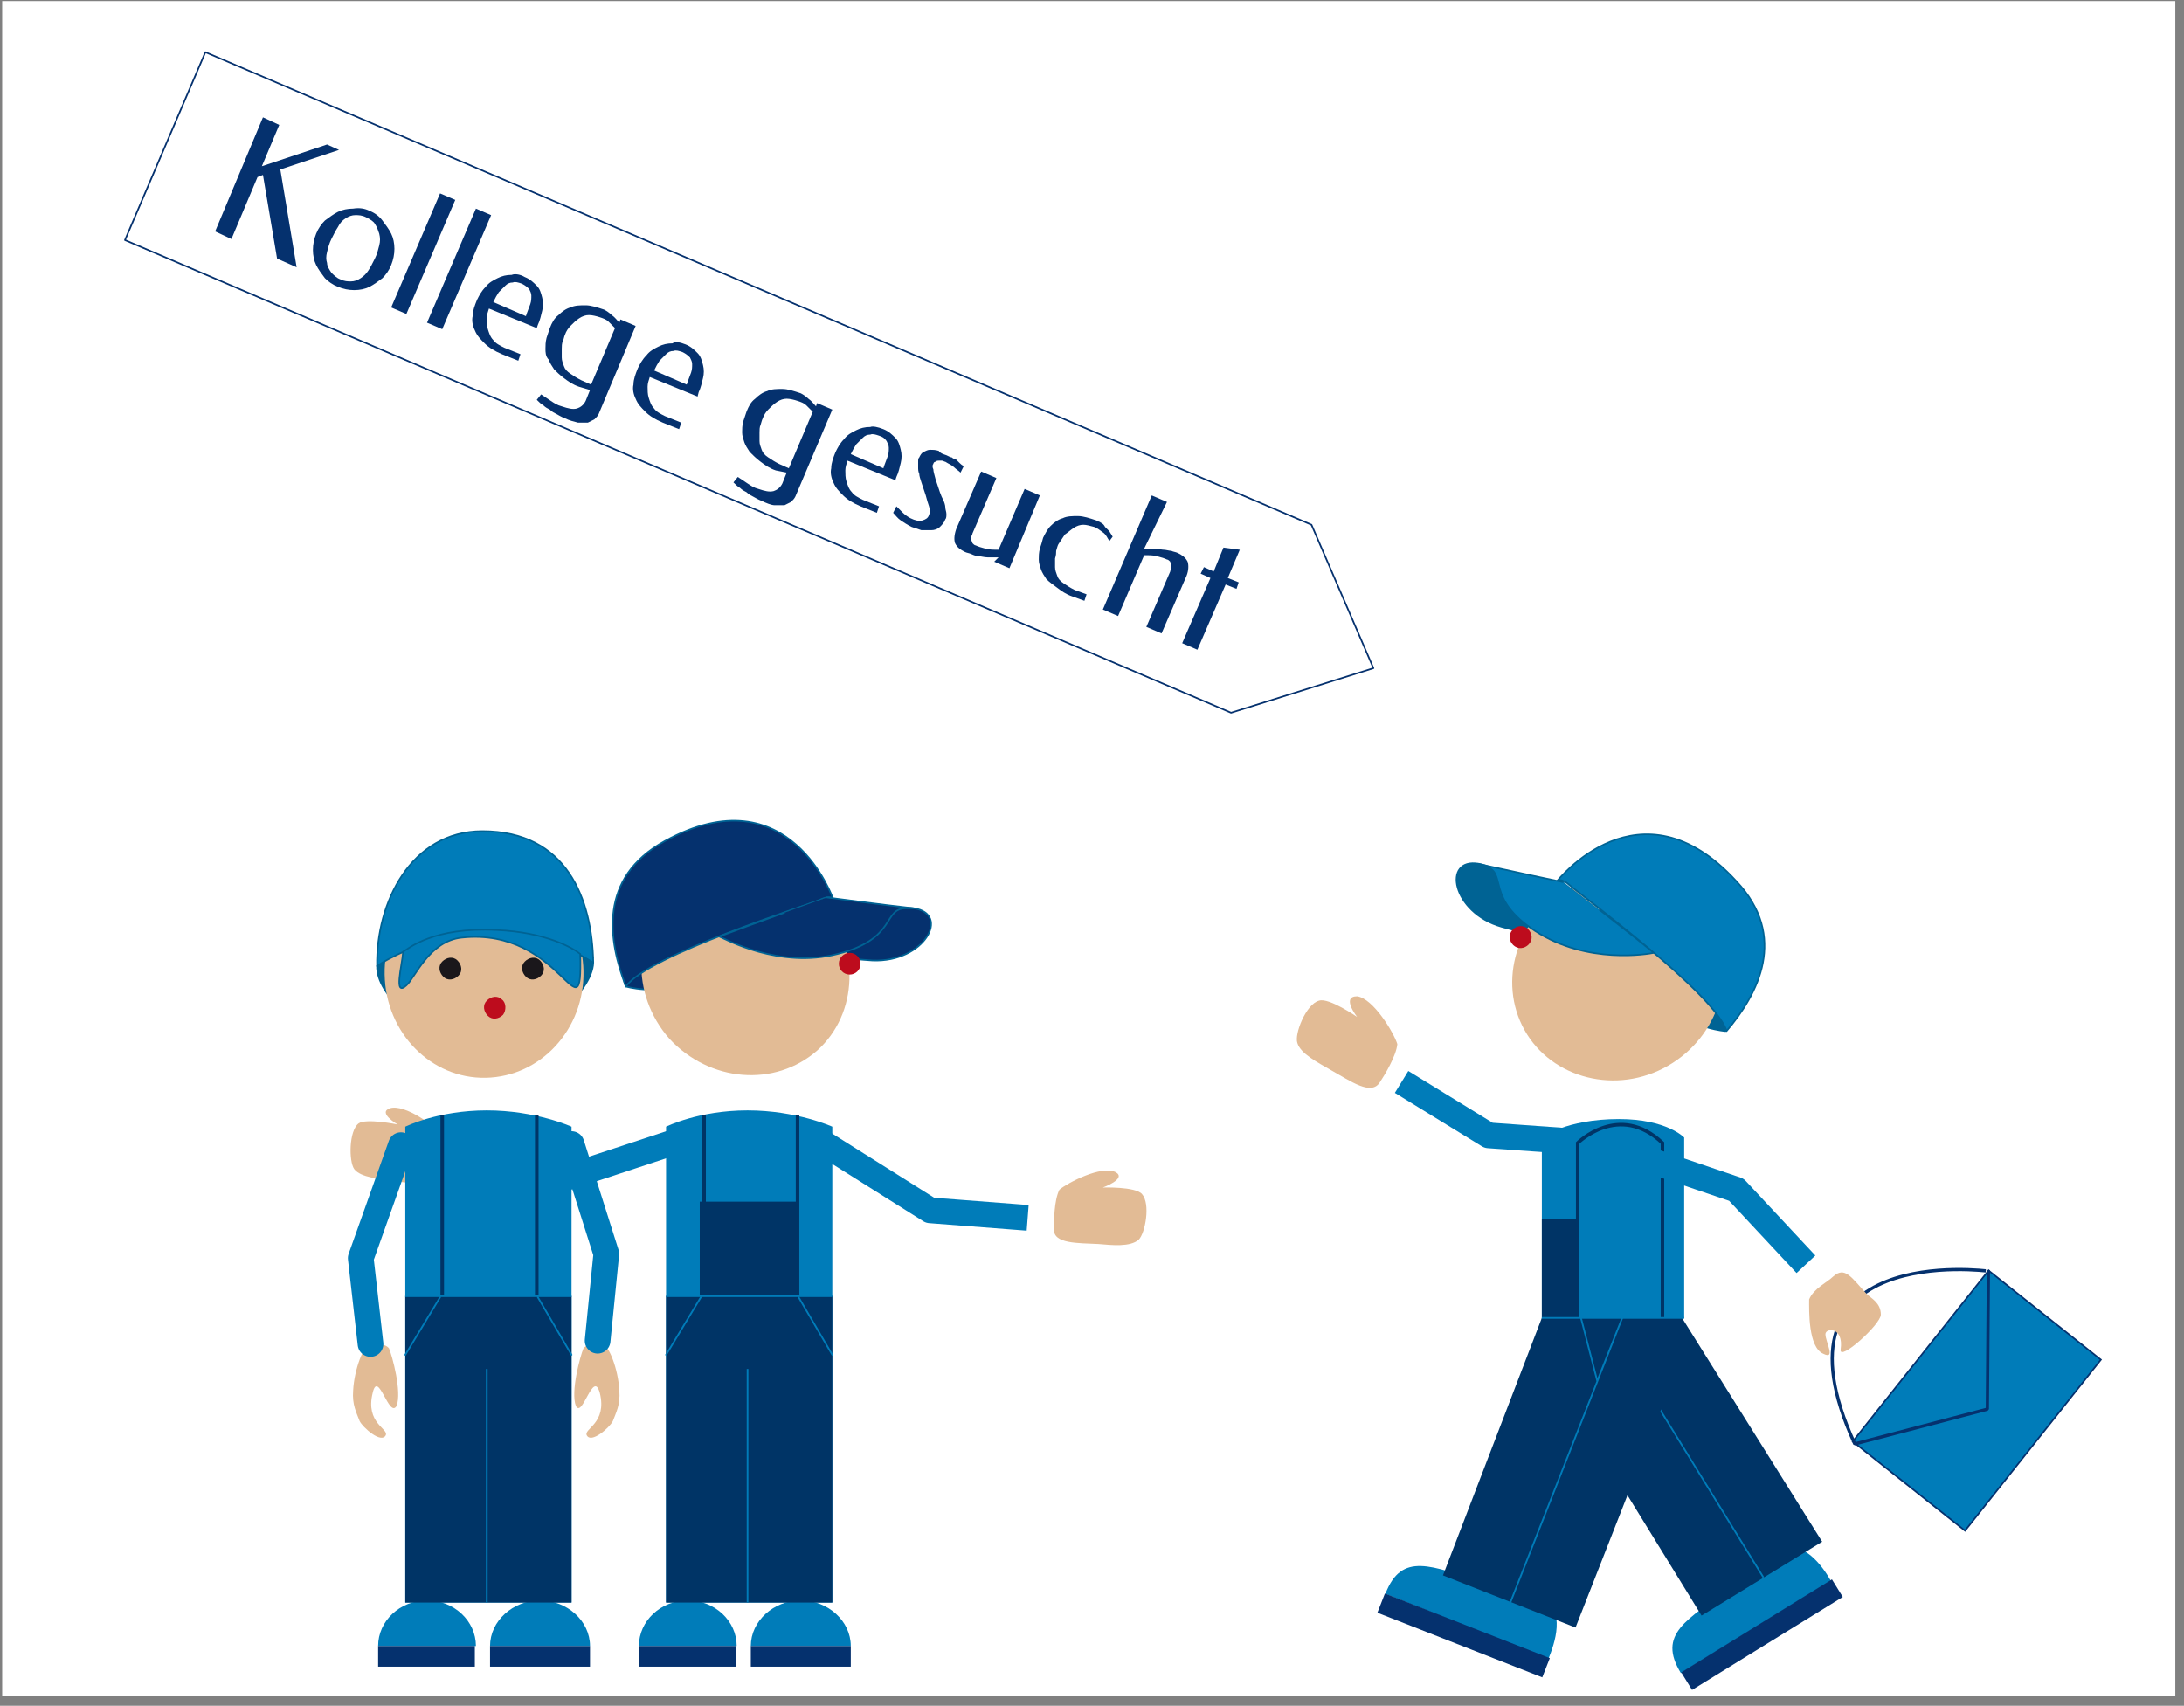 <?xml version="1.0" encoding="utf-8"?>
<!-- Generator: Adobe Illustrator 12.0.0, SVG Export Plug-In  -->
<!DOCTYPE svg PUBLIC "-//W3C//DTD SVG 1.1//EN" "http://www.w3.org/Graphics/SVG/1.1/DTD/svg11.dtd">
<svg  version="1.1" xmlns="http://www.w3.org/2000/svg" xmlns:xlink="http://www.w3.org/1999/xlink" xmlns:a="http://ns.adobe.com/AdobeSVGViewerExtensions/3.0/"
	 width="201" height="157" viewBox="-0.2 -0.1 201 157" enable-background="new -0.2 -0.1 201 157" xml:space="preserve">
<rect x="-0.2" y="-0.1" width="201" height="157" fill="#808080" stroke="none"/>
<defs>
</defs>
<rect fill="#FFFFFF" width="200" height="156"/>
<path fill="#007CB9" d="M34.6,151.4c0-2.3,2-4.2,4.5-4.2c2.5,0,4.5,1.9,4.5,4.2H34.6z"/>
<rect x="34.6" y="151.4" fill="#05316E" width="8.9" height="1.9"/>
<path fill="#007CB9" d="M54.1,151.4c0-2.3-2.1-4.2-4.6-4.2c-2.5,0-4.6,1.9-4.6,4.2H54.1z"/>
<rect x="44.9" y="151.4" fill="#05316E" width="9.2" height="1.9"/>
<path fill="#007CB9" d="M58.6,151.4c0-2.3,2-4.2,4.5-4.2c2.5,0,4.5,1.9,4.5,4.2H58.6z"/>
<rect x="58.6" y="151.4" fill="#05316E" width="8.9" height="1.9"/>
<path fill="#007CB9" d="M78.1,151.4c0-2.3-2.1-4.2-4.6-4.2c-2.5,0-4.6,1.9-4.6,4.2H78.1z"/>
<rect x="68.9" y="151.4" fill="#05316E" width="9.2" height="1.9"/>
<path fill="#05316E" stroke="#006394" stroke-width="0.148" d="M57.4,90.7c0,0,2.7,0.8,5.2-0.3c2.5-1.1,4-4.6,1.8-4.4
	C55.3,86.5,57.4,90.7,57.4,90.7z"/>
<path fill="#05316E" stroke="#006394" stroke-width="0.148" d="M80.1,88.3c4.8,0.2,7.2-4.3,3.8-4.8c-3.4-0.5-9,3.7-9,3.7
	S75.3,88,80.1,88.3z"/>
<path fill="#E2BB95" d="M75.4,83c3.6,4.1,3.4,10.2-0.4,13.6c-3.9,3.4-9.9,2.9-13.6-1.1c-3.6-4.1-3.4-10.2,0.4-13.6
	C65.7,78.4,71.8,78.9,75.4,83z"/>
<path fill="#BD0C1D" d="M79,88.6c0,0.6-0.5,1-1,1c-0.6,0-1-0.5-1-1c0-0.6,0.5-1,1-1C78.6,87.6,79,88.1,79,88.6z"/>
<path fill="#05316E" stroke="#006394" stroke-width="0.148" stroke-linecap="round" stroke-linejoin="round" d="M76.5,82.7
	c0,0-0.1-0.5-1.2,0c-1.1,0.5-15.9,5.1-17.9,8c-1.6-4.2-2.6-10,3.6-13.4C72.5,71,76.5,82.7,76.5,82.7z"/>
<path fill="#05316E" stroke="#006394" stroke-width="0.148" stroke-linecap="round" stroke-linejoin="round" d="M66,86.1
	c0.5,0.2,5.5,3,10.9,1.6c5.5-1.4,4.1-4.2,6.3-4.2c0.4,0,0.7,0,0.7,0c-2.7-0.3-8-1-8-1S68.9,85,66,86.1z"/>
<polyline fill="none" stroke="#007CB9" stroke-width="2.365" stroke-linecap="square" stroke-linejoin="round" points="61,105.3 
	51,108.6 43.3,107.4 "/>
<path fill="#E2BB95" d="M36.4,103.4c0,0-2.9-0.6-3.6-0.1c-0.9,0.7-0.9,3.5-0.4,4.2c0.6,0.8,2.4,0.9,3.6,1.1c1.9,0.2,4.1,0.7,4.3-0.6
	c0.1-0.7,0.5-2.6,0.2-3.6c-0.6-0.8-3.4-2.9-4.8-2.5C34.5,102.3,36.4,103.4,36.4,103.4z"/>
<path fill="#E2BB95" d="M101.3,109.2c0,0,3-0.1,3.6,0.6c0.8,0.9,0.3,3.6-0.3,4.2c-0.8,0.7-2.5,0.5-3.7,0.4c-1.9-0.1-4.2,0-4.1-1.4
	c0-0.7,0-2.6,0.5-3.6c0.7-0.6,3.9-2.3,5.2-1.6C103.5,108.4,101.3,109.2,101.3,109.2z"/>
<polyline fill="none" stroke="#007CB9" stroke-width="2.365" stroke-linecap="square" stroke-linejoin="round" points="76.5,105.7 
	85.4,111.3 93.2,111.9 "/>
<path fill="#006394" stroke="#006394" stroke-width="0.148" d="M54.4,88.5c-0.1,2.7-4.8,7.1-10.3,7.1c-5.5,0-9.7-4.2-9.6-6.8
	c0,0,10.6-7.7,19.9-0.7"/>
<path fill="#E2BB95" d="M53.5,89.3c0.1,5.3-3.9,9.7-9,9.8c-5,0.1-9.2-4.1-9.3-9.5c-0.1-5.3,3.9-9.7,9-9.8
	C49.3,79.8,53.4,84,53.5,89.3z"/>
<path fill="#BD0C1D" d="M46.1,93.3c-0.4,0.4-1,0.5-1.4,0.1c-0.4-0.4-0.5-1-0.1-1.4c0.4-0.4,1-0.5,1.4-0.1
	C46.4,92.2,46.4,92.9,46.1,93.3z"/>
<path fill="#1A171B" d="M42,89.7c-0.4,0.4-1,0.5-1.4,0.1c-0.4-0.4-0.5-1-0.1-1.4c0.4-0.4,1-0.5,1.4-0.1C42.3,88.7,42.4,89.3,42,89.7
	z"/>
<path fill="#1A171B" d="M49.6,89.7c-0.4,0.4-1,0.5-1.4,0.1c-0.4-0.4-0.5-1-0.1-1.4c0.4-0.4,1-0.5,1.4-0.1
	C49.9,88.7,50,89.3,49.6,89.7z"/>
<path fill="#E2BB95" d="M55,128.1c0.7,2.8-1.5,3.3-1.2,3.9c0.4,0.8,2.1-0.7,2.4-1.3c0.3-0.8,0.7-1.5,0.6-2.8c-0.1-2-1-4.3-1.6-4.3
	c-0.3,0-1.3-0.1-1.7,0.4c-0.3,0.7-1.2,4-0.7,5.3C53.4,130.5,54.4,125.9,55,128.1z"/>
<path fill="#E2BB95" d="M34.1,128.1c-0.7,2.8,1.5,3.3,1.2,3.9c-0.4,0.8-2.1-0.7-2.4-1.3c-0.3-0.8-0.7-1.5-0.6-2.8
	c0.1-2,1-4.3,1.6-4.3c0.3,0,1.3-0.1,1.7,0.4c0.3,0.7,1.2,4,0.7,5.3C35.6,130.5,34.6,125.9,34.1,128.1z"/>
<path fill="#007CB9" d="M52.4,147.4H37.1v-43.8c0,0,3-1.5,7.5-1.5c4.5,0,7.8,1.5,7.8,1.5V147.4z"/>
<rect x="37.1" y="119.2" fill="#003466" width="15.3" height="28.2"/>
<line fill="none" stroke="#007CB9" stroke-width="0.156" x1="44.6" y1="147.4" x2="44.6" y2="125.9"/>
<line fill="none" stroke="#003466" stroke-width="0.328" x1="40.5" y1="102.5" x2="40.5" y2="119.2"/>
<line fill="none" stroke="#003466" stroke-width="0.328" x1="49.2" y1="102.5" x2="49.2" y2="119.2"/>
<line fill="none" stroke="#007CB9" stroke-width="0.156" stroke-linecap="round" x1="49.3" y1="119.3" x2="52.4" y2="124.6"/>
<line fill="none" stroke="#007CB9" stroke-width="0.156" stroke-linecap="round" x1="37.1" y1="124.6" x2="40.3" y2="119.3"/>
<path fill="#007CB9" stroke="#006394" stroke-width="0.148" d="M54.4,88.5c-0.1-5.8-2.4-12.1-10.2-12.1c-6.6,0-9.8,6.6-9.7,12.4
	C34.5,88.8,44.3,82.1,54.4,88.5"/>
<path fill="#007CB9" stroke="#006394" stroke-width="0.148" d="M36.9,87.5c0.5-0.3,2.8-2.3,8.6-2c4.6,0.2,7.1,1.7,7.7,2.2
	c0.2,8.1-1.6-2.5-10.9-1.5c-3,0.3-4.3,3.7-5.1,4.4C36,91.7,36.8,88.8,36.9,87.5z"/>
<polyline fill="none" stroke="#007CB9" stroke-width="2.365" stroke-linecap="round" stroke-linejoin="round" points="36.7,105.3 
	33,115.7 33.9,123.6 "/>
<polyline fill="none" stroke="#007CB9" stroke-width="2.365" stroke-linecap="round" stroke-linejoin="round" points="52.4,105.2 
	55.6,115.3 54.8,123.3 "/>
<line fill="none" stroke="#007CB9" stroke-width="0.156" x1="37.1" y1="119.2" x2="52.4" y2="119.2"/>
<path fill="#007CB9" d="M76.4,147.4H61.1v-43.8c0,0,3-1.5,7.5-1.5c4.5,0,7.8,1.5,7.8,1.5V147.4z"/>
<rect x="61.1" y="119.2" fill="#003466" width="15.3" height="28.2"/>
<rect x="64.2" y="110.5" fill="#003466" width="9.1" height="9.2"/>
<line fill="none" stroke="#007CB9" stroke-width="0.156" x1="68.6" y1="147.4" x2="68.6" y2="125.9"/>
<line fill="none" stroke="#003466" stroke-width="0.328" x1="64.6" y1="102.5" x2="64.6" y2="119.2"/>
<line fill="none" stroke="#003466" stroke-width="0.328" x1="73.2" y1="102.5" x2="73.2" y2="119.2"/>
<line fill="none" stroke="#007CB9" stroke-width="0.156" stroke-linecap="round" x1="73.3" y1="119.3" x2="76.4" y2="124.6"/>
<line fill="none" stroke="#007CB9" stroke-width="0.156" stroke-linecap="round" x1="61.1" y1="124.6" x2="64.3" y2="119.3"/>
<line fill="none" stroke="#007CB9" stroke-width="0.156" x1="61.1" y1="119.2" x2="76.4" y2="119.2"/>
<path fill="#006394" stroke="#006394" stroke-width="0.148" d="M158.6,94.8c0,0-2.8-0.2-4.8-2s-2.3-5.6-0.3-4.8
	C162,91.5,158.6,94.8,158.6,94.8z"/>
<path fill="#006394" stroke="#006394" stroke-width="0.148" d="M138,85.2c-4.6-1.3-5.5-6.4-2.1-5.8c3.4,0.6,7.3,6.4,7.3,6.4
	S142.6,86.5,138,85.2z"/>
<path fill="#E2BB95" d="M144.1,81.7c-4.7,2.7-6.5,8.5-4,13c2.5,4.5,8.5,6,13.2,3.3c4.7-2.7,6.5-8.5,4-13
	C154.7,80.5,148.8,79,144.1,81.7z"/>
<path fill="#BD0C1D" d="M138.8,85.8c-0.2,0.5,0.1,1.1,0.6,1.3c0.5,0.2,1.1-0.1,1.3-0.6c0.2-0.5-0.1-1.1-0.6-1.3
	C139.6,85,139,85.3,138.8,85.8z"/>
<path fill="#007CB9" stroke="#006394" stroke-width="0.148" stroke-linecap="round" stroke-linejoin="round" d="M143.1,81
	c0,0,0.3-0.4,1.2,0.4c0.9,0.8,13.4,10,14.4,13.4c2.9-3.4,5.7-8.7,0.9-13.8C150.7,71.3,143.1,81,143.1,81z"/>
<path fill="#007CB9" stroke="#006394" stroke-width="0.148" stroke-linecap="round" stroke-linejoin="round" d="M152,87.6
	c-0.5,0.1-6.1,1.1-10.9-2c-4.7-3.1-2.5-5.3-4.6-6c-0.4-0.1-0.7-0.2-0.7-0.2c2.7,0.6,7.9,1.7,7.9,1.7S149.6,85.6,152,87.6z"/>
<polyline fill="none" stroke="#007CB9" stroke-width="2.365" stroke-linecap="square" stroke-linejoin="round" points="148,105.2 
	136.8,104.4 129.8,100.1 "/>
<path fill="#E2BB95" d="M124.7,93.5c0,0-2.6-1.8-3.5-1.5c-1.2,0.3-2.3,3.1-2,3.9c0.3,1,1.9,1.8,3.1,2.5c1.8,1,3.7,2.4,4.5,1.1
	c0.4-0.6,1.5-2.4,1.6-3.5c-0.3-1-2.2-4.2-3.7-4.4C123.2,91.6,124.7,93.5,124.7,93.5z"/>
<path fill="#007CB9" d="M141.7,121.2h13.1v-16.6c0,0-1.6-1.7-6-1.7c-4.9,0-7.1,1.7-7.1,1.7V121.2z"/>
<path fill="none" stroke="#003466" stroke-width="0.325" d="M145,122.4h7.8c0,0,0-15.6,0-17.3c-4-3.8-7.8,0-7.8,0V122.4z"/>
<rect x="141.7" y="112.1" fill="#003466" width="3.3" height="9.4"/>
<path fill="#007CB9" d="M154.5,153.9c-2.2-3.6,0.5-4.9,4.7-7.9c1.2-0.8,2.9-3.4,4.1-3.7c2.5-0.7,4.2,1.7,5,3.1L154.5,153.9z"/>
<rect x="153.8" y="149.5" transform="matrix(0.851 -0.525 0.525 0.851 -54.844 107.346)" fill="#05316E" width="16.3" height="1.9"/>
<polygon fill="#003466" points="156.4,148.6 167.5,141.8 154.6,121.2 147.9,121.2 141.5,124.4 "/>
<polyline fill="none" stroke="#007CB9" stroke-width="0.156" points="162.1,145.1 147.5,121.4 150.6,126.5 143.7,123.1 "/>
<path fill="#007CB9" d="M127.3,146.6c1.5-3.9,4.2-2.6,9.1-1c1.4,0.4,4.5,0.3,5.4,1.1c2.1,1.6,1.1,4.4,0.5,5.9L127.3,146.6z"/>
<rect x="126.3" y="149.5" transform="matrix(0.931 0.365 -0.365 0.931 64.24 -38.718)" fill="#05316E" width="16.3" height="1.9"/>
<polygon fill="#003466" points="141.7,121.2 132.6,144.9 144.8,149.7 155.2,123.2 150,121.2 "/>
<polyline fill="none" stroke="#007CB9" stroke-width="0.156" points="138.8,147.4 149.1,121.2 146.8,127 145.3,121.2 "/>
<line fill="none" stroke="#007CB9" stroke-width="0.156" x1="154.8" y1="121.2" x2="141.7" y2="121.2"/>
<rect x="171.7" y="122.3" transform="matrix(0.622 -0.783 0.783 0.622 -32.247 190.947)" fill="#007CB9" stroke="#05316E" stroke-width="0.148" width="20.1" height="13.2"/>
<path fill="none" stroke="#05316E" stroke-width="0.296" stroke-linejoin="bevel" d="M170.5,132.8l12.2-3.2l0.1-12.7
	C182.8,116.9,161.9,114.1,170.5,132.8z"/>
<path fill="#E2BB95" d="M167.8,122.7c0-0.6,1.7-0.7,1.4,1.4c-0.2,1.2,3.7-2.3,3.7-3.2c0-1.1-0.9-1.5-1.3-1.9c-1.4-1.5-2-2.6-3.1-1.6
	c-0.5,0.5-1.8,1.1-2.2,2.1c0,1-0.1,4.4,1.3,5C168.8,125.1,167.8,123.4,167.8,122.7z"/>
<polyline fill="none" stroke="#007CB9" stroke-width="2.365" stroke-linecap="square" stroke-linejoin="round" points="149,105.8 
	159.6,109.4 165.2,115.4 "/>
<polygon fill="#FFFFFF" stroke="#05316E" stroke-width="0.148" stroke-linecap="square" stroke-linejoin="round" points="11.3,22 
	113.1,65.5 126.2,61.4 120.5,48.2 18.7,4.7 "/>
<path fill="#05316E" d="M23.9,15.2l6-2l1.1,0.5l-5.4,1.8l1.5,9l-1.8-0.8L24,16l-0.5,0.2l-2.4,5.7l-1.5-0.7L24,10.7l1.5,0.7
	L23.9,15.2z"/>
<path fill="#05316E" d="M33.8,19.3c0.5,0.2,0.9,0.5,1.2,0.9c0.3,0.4,0.6,0.8,0.8,1.2c0.2,0.4,0.3,0.9,0.3,1.4c0,0.5-0.1,1-0.3,1.5
	c-0.2,0.5-0.5,0.9-0.8,1.2c-0.4,0.3-0.8,0.6-1.2,0.8s-0.9,0.3-1.4,0.3c-0.5,0-1-0.1-1.5-0.3c-0.5-0.2-0.9-0.5-1.2-0.8
	c-0.3-0.4-0.6-0.8-0.8-1.2c-0.2-0.4-0.3-0.9-0.3-1.4c0-0.5,0.1-1,0.3-1.5c0.2-0.5,0.5-0.9,0.8-1.2c0.4-0.3,0.8-0.6,1.2-0.8
	c0.4-0.2,0.9-0.3,1.4-0.3C32.9,19,33.4,19.1,33.8,19.3z M33.5,19.9c-0.4-0.2-0.7-0.2-1-0.2c-0.3,0-0.6,0.1-0.9,0.3
	c-0.3,0.2-0.5,0.4-0.7,0.8c-0.2,0.3-0.4,0.7-0.6,1.1c-0.2,0.4-0.3,0.8-0.4,1.2c-0.1,0.4-0.1,0.7,0,1c0,0.3,0.2,0.6,0.4,0.9
	c0.2,0.2,0.5,0.5,0.8,0.6c0.4,0.2,0.7,0.2,1,0.2c0.3,0,0.6-0.1,0.9-0.3c0.3-0.2,0.5-0.4,0.7-0.7c0.2-0.3,0.4-0.7,0.6-1.1
	c0.2-0.4,0.3-0.8,0.4-1.2c0.1-0.4,0.1-0.7,0-1.1c-0.1-0.3-0.2-0.6-0.4-0.9C34.2,20.3,33.9,20.1,33.5,19.9z"/>
<path fill="#05316E" d="M40.3,17.7l1.4,0.6l-4.5,10.5l-1.4-0.6L40.3,17.7z"/>
<path fill="#05316E" d="M43.6,19.1l1.4,0.6l-4.5,10.5l-1.4-0.6L43.6,19.1z"/>
<path fill="#05316E" d="M48.1,25.4c0.5,0.2,0.8,0.5,1.1,0.8c0.3,0.3,0.4,0.7,0.5,1.1c0.1,0.4,0.1,0.8,0,1.2
	c-0.1,0.4-0.2,0.9-0.4,1.3l-0.1,0.3l-4.4-1.8c-0.1,0.3-0.2,0.6-0.2,0.9c0,0.3,0,0.7,0.1,1c0.1,0.3,0.2,0.7,0.5,1
	c0.2,0.3,0.6,0.5,1,0.7l1.5,0.6l-0.2,0.6l-1.5-0.6c-0.7-0.3-1.2-0.6-1.6-1c-0.4-0.4-0.7-0.7-0.9-1.2c-0.2-0.4-0.3-0.9-0.2-1.3
	c0-0.5,0.2-1,0.4-1.5c0.2-0.4,0.4-0.8,0.8-1.2c0.3-0.4,0.7-0.6,1.1-0.8c0.4-0.2,0.8-0.3,1.3-0.3C47.1,25.1,47.6,25.1,48.1,25.4z
	 M47.8,26c-0.3-0.1-0.6-0.2-0.8-0.1c-0.3,0-0.5,0.1-0.7,0.3c-0.2,0.2-0.4,0.4-0.6,0.6c-0.2,0.3-0.3,0.5-0.5,0.9l3,1.3l0.1-0.3
	c0.1-0.3,0.2-0.5,0.3-0.8c0.1-0.3,0.1-0.5,0.1-0.8c0-0.2-0.1-0.4-0.2-0.6C48.2,26.2,48,26.1,47.8,26z"/>
<path fill="#05316E" d="M53.1,35.5c-0.6-0.2-1-0.5-1.4-0.8c-0.4-0.3-0.7-0.6-0.9-0.8c-0.2-0.3-0.4-0.6-0.5-0.9
	C50,32.7,50,32.3,50,32c0-0.3,0-0.6,0.1-1c0.1-0.3,0.2-0.6,0.3-0.9c0.2-0.5,0.4-0.9,0.8-1.2c0.3-0.3,0.7-0.6,1.1-0.7
	c0.4-0.2,0.9-0.2,1.4-0.2c0.5,0,1.1,0.2,1.7,0.4c0.2,0.1,0.5,0.3,0.7,0.5c0.3,0.2,0.5,0.5,0.7,0.7l0.1-0.3l1.4,0.6l-3.4,8.1
	c-0.1,0.2-0.2,0.3-0.4,0.5c-0.2,0.1-0.4,0.2-0.6,0.3c-0.3,0-0.6,0-0.9,0c-0.4-0.1-0.8-0.2-1.2-0.4c-0.3-0.1-0.6-0.3-0.8-0.4
	c-0.2-0.1-0.4-0.2-0.6-0.4c-0.2-0.1-0.4-0.2-0.6-0.4c-0.2-0.1-0.4-0.3-0.6-0.5l0.4-0.5c0.3,0.2,0.6,0.4,0.9,0.6
	c0.3,0.2,0.6,0.4,1,0.5c0.6,0.2,1,0.3,1.4,0.2c0.3-0.1,0.6-0.3,0.8-0.7l0.4-1L53.1,35.5z M51.8,30.7c-0.1,0.2-0.1,0.4-0.2,0.6
	c-0.1,0.2-0.1,0.5-0.1,0.7c0,0.3,0,0.5,0,0.8c0,0.3,0.1,0.5,0.2,0.8c0.1,0.3,0.3,0.5,0.6,0.7c0.3,0.2,0.6,0.4,1,0.6l0.9,0.4l2.2-5.2
	c-0.2-0.2-0.4-0.4-0.6-0.6c-0.2-0.2-0.5-0.3-0.8-0.4c-0.3-0.1-0.7-0.2-1-0.2c-0.3,0-0.6,0.1-0.9,0.3c-0.3,0.2-0.5,0.4-0.8,0.7
	C52.1,30.1,51.9,30.4,51.8,30.7z"/>
<path fill="#05316E" d="M62.9,31.6c0.5,0.2,0.8,0.5,1.1,0.8c0.3,0.3,0.4,0.7,0.5,1.1c0.1,0.4,0.1,0.8,0,1.2
	c-0.1,0.4-0.2,0.9-0.4,1.3L64,36.4l-4.4-1.8c-0.1,0.3-0.2,0.6-0.2,0.9c0,0.3,0,0.7,0.1,1c0.1,0.3,0.2,0.7,0.5,1
	c0.2,0.3,0.6,0.5,1,0.7l1.5,0.6l-0.2,0.6l-1.5-0.6c-0.7-0.3-1.2-0.6-1.6-1c-0.4-0.4-0.7-0.7-0.9-1.2c-0.2-0.4-0.3-0.9-0.2-1.3
	c0-0.5,0.2-1,0.4-1.5c0.2-0.4,0.4-0.8,0.8-1.2c0.3-0.4,0.7-0.6,1.1-0.8c0.4-0.2,0.8-0.3,1.3-0.3C61.9,31.3,62.4,31.4,62.9,31.6z
	 M62.6,32.3c-0.3-0.1-0.6-0.2-0.8-0.1c-0.3,0-0.5,0.1-0.7,0.3c-0.2,0.2-0.4,0.4-0.6,0.6c-0.2,0.3-0.3,0.5-0.5,0.9l3,1.3l0.1-0.3
	c0.1-0.3,0.2-0.5,0.3-0.8c0.1-0.3,0.1-0.5,0.1-0.8c0-0.2-0.1-0.4-0.2-0.6C63,32.5,62.8,32.4,62.6,32.3z"/>
<path fill="#05316E" d="M71.2,43.2c-0.6-0.2-1-0.5-1.4-0.8c-0.4-0.3-0.7-0.6-1-0.9c-0.2-0.3-0.4-0.6-0.5-0.9
	c-0.1-0.3-0.2-0.6-0.2-0.9c0-0.3,0-0.6,0.1-1c0.1-0.3,0.2-0.6,0.3-0.9c0.2-0.5,0.4-0.9,0.8-1.2c0.3-0.3,0.7-0.6,1.1-0.7
	c0.4-0.2,0.9-0.2,1.4-0.2c0.5,0,1.1,0.2,1.7,0.4c0.2,0.1,0.5,0.3,0.7,0.5c0.3,0.2,0.5,0.5,0.7,0.7l0.1-0.3l1.4,0.6L73,45.6
	c-0.1,0.2-0.2,0.3-0.4,0.5c-0.2,0.1-0.4,0.2-0.6,0.3c-0.3,0-0.6,0-0.9,0s-0.8-0.2-1.2-0.4c-0.3-0.1-0.6-0.3-0.8-0.4
	c-0.2-0.1-0.4-0.2-0.6-0.4c-0.2-0.1-0.4-0.2-0.6-0.4c-0.2-0.1-0.4-0.3-0.6-0.5l0.4-0.5c0.3,0.2,0.6,0.4,0.9,0.6
	c0.3,0.2,0.6,0.4,1,0.5c0.6,0.2,1,0.3,1.4,0.2c0.3-0.1,0.6-0.3,0.8-0.7l0.4-1L71.2,43.2z M70,38.4c-0.1,0.2-0.1,0.3-0.2,0.6
	c-0.1,0.2-0.1,0.5-0.1,0.7c0,0.3,0,0.5,0,0.8c0,0.3,0.1,0.5,0.2,0.8c0.1,0.3,0.3,0.5,0.6,0.7c0.3,0.2,0.6,0.4,1,0.6l0.9,0.4l2.2-5.2
	c-0.2-0.2-0.4-0.4-0.6-0.6c-0.2-0.2-0.5-0.3-0.8-0.4c-0.3-0.1-0.7-0.2-1-0.2c-0.3,0-0.6,0.1-0.9,0.3c-0.3,0.2-0.5,0.4-0.8,0.7
	C70.3,37.8,70.1,38.1,70,38.4z"/>
<path fill="#05316E" d="M81.1,39.4c0.5,0.2,0.8,0.5,1.1,0.8c0.3,0.3,0.4,0.7,0.5,1.1c0.1,0.4,0.1,0.8,0,1.2
	c-0.1,0.4-0.2,0.9-0.4,1.3l-0.1,0.3l-4.4-1.8c-0.1,0.3-0.2,0.6-0.2,0.9c0,0.3,0,0.7,0.1,1c0.1,0.3,0.2,0.7,0.5,1
	c0.2,0.3,0.6,0.5,1,0.7l1.5,0.6l-0.2,0.6l-1.5-0.6c-0.7-0.3-1.2-0.6-1.6-1c-0.4-0.4-0.7-0.7-0.9-1.2c-0.2-0.4-0.3-0.9-0.2-1.3
	c0-0.5,0.2-1,0.4-1.5c0.2-0.4,0.4-0.8,0.8-1.2c0.3-0.4,0.7-0.6,1.1-0.8c0.4-0.2,0.8-0.3,1.3-0.3C80.1,39.1,80.6,39.2,81.1,39.4z
	 M80.7,40c-0.3-0.1-0.6-0.2-0.8-0.1c-0.3,0-0.5,0.1-0.7,0.3c-0.2,0.2-0.4,0.4-0.6,0.6c-0.2,0.3-0.3,0.5-0.5,0.9l3,1.3l0.1-0.3
	c0.1-0.3,0.2-0.5,0.3-0.8c0.1-0.3,0.1-0.5,0.1-0.8c0-0.2-0.1-0.4-0.2-0.6C81.2,40.2,81,40.1,80.7,40z"/>
<path fill="#05316E" d="M86.9,41.8c0.2,0.1,0.4,0.2,0.5,0.2c0.1,0.1,0.3,0.2,0.4,0.2c0.1,0.1,0.2,0.2,0.3,0.3
	c0.1,0.1,0.2,0.2,0.4,0.3l-0.3,0.6c-0.2-0.2-0.4-0.3-0.6-0.5c-0.2-0.2-0.5-0.3-0.8-0.5c-0.1,0-0.2-0.1-0.3-0.1c-0.1,0-0.2,0-0.3,0
	c-0.1,0-0.2,0-0.3,0.1c-0.1,0-0.2,0.1-0.2,0.2c-0.1,0.1-0.1,0.3,0,0.5c0,0.2,0.1,0.5,0.2,0.9l0.4,1.2c0.1,0.3,0.2,0.5,0.3,0.7
	c0.1,0.2,0.2,0.5,0.2,0.7s0.1,0.4,0.1,0.6c0,0.2,0,0.4-0.1,0.5c-0.1,0.3-0.3,0.5-0.5,0.7c-0.2,0.2-0.5,0.3-0.8,0.3
	c-0.3,0-0.6,0-0.9,0c-0.3-0.1-0.6-0.2-0.9-0.3c-0.4-0.2-0.7-0.4-1-0.6c-0.3-0.2-0.5-0.5-0.7-0.7l0.3-0.6c0.2,0.2,0.4,0.4,0.6,0.6
	c0.2,0.2,0.5,0.4,0.7,0.5c0.4,0.2,0.8,0.3,1.1,0.2c0.3-0.1,0.5-0.2,0.6-0.5c0.1-0.2,0.1-0.5,0-0.8c-0.1-0.3-0.2-0.6-0.3-1l-0.4-1.2
	c-0.1-0.3-0.2-0.6-0.2-0.8c-0.1-0.2-0.1-0.4-0.1-0.6c0-0.2,0-0.3,0-0.5s0-0.3,0.1-0.4c0.1-0.2,0.2-0.4,0.4-0.5
	c0.2-0.1,0.4-0.2,0.6-0.2c0.2,0,0.5,0,0.8,0.1C86.3,41.6,86.6,41.7,86.9,41.8z"/>
<path fill="#05316E" d="M91.7,51.2c-0.4,0-0.7,0-1,0c-0.3,0-0.6-0.1-0.8-0.1c-0.2,0-0.5-0.1-0.7-0.2c-0.2-0.1-0.4-0.1-0.6-0.2
	c-0.4-0.2-0.7-0.4-0.9-0.8c-0.1-0.3-0.1-0.7,0.1-1.3l2.3-5.3l1.4,0.6l-2.2,5.1c0,0.1-0.1,0.2-0.1,0.3c0,0.1,0,0.2,0,0.3
	c0,0.1,0.1,0.2,0.1,0.3c0.1,0.1,0.2,0.2,0.3,0.2c0.2,0.1,0.5,0.2,0.9,0.3c0.3,0.1,0.8,0.1,1.2,0.1l2.4-5.6l1.4,0.6l-2.8,6.7
	l-1.4-0.6L91.7,51.2z"/>
<path fill="#05316E" d="M101.9,49.7c-0.2-0.3-0.3-0.6-0.6-0.8s-0.5-0.4-0.8-0.5c-0.4-0.1-0.7-0.2-1-0.2c-0.3,0-0.6,0.1-0.9,0.3
	c-0.3,0.2-0.5,0.4-0.8,0.6c-0.2,0.3-0.4,0.6-0.6,0.9c-0.1,0.2-0.1,0.3-0.2,0.6C97,50.8,97,51,96.9,51.3c0,0.3,0,0.5,0,0.8
	c0,0.3,0.1,0.5,0.2,0.8c0.1,0.3,0.3,0.5,0.6,0.7c0.3,0.2,0.6,0.4,1,0.6l1.1,0.4l-0.2,0.6l-1.1-0.4c-0.6-0.2-1-0.5-1.4-0.8
	c-0.4-0.3-0.7-0.5-1-0.8c-0.2-0.3-0.4-0.6-0.5-0.9c-0.1-0.3-0.2-0.6-0.2-0.9c0-0.3,0-0.6,0.1-1c0.1-0.3,0.2-0.6,0.3-1
	c0.2-0.4,0.4-0.8,0.7-1.1c0.3-0.3,0.7-0.6,1.1-0.7c0.4-0.2,0.9-0.2,1.4-0.2c0.5,0,1.1,0.2,1.7,0.4c0.1,0.1,0.3,0.1,0.4,0.2
	c0.2,0.1,0.3,0.2,0.4,0.4c0.1,0.1,0.3,0.3,0.4,0.4c0.1,0.2,0.2,0.3,0.3,0.5L101.9,49.7z"/>
<path fill="#05316E" d="M105.1,50.4c0.4,0,0.7,0,1,0c0.3,0,0.6,0.1,0.8,0.1c0.2,0,0.5,0.1,0.7,0.1c0.2,0.1,0.4,0.1,0.6,0.2
	c0.4,0.2,0.7,0.4,0.9,0.8c0.1,0.3,0.1,0.8-0.1,1.3l-2.3,5.3l-1.4-0.6l2.2-5.1c0-0.1,0.1-0.2,0.1-0.3c0-0.1,0-0.2,0-0.3
	c0-0.1-0.1-0.2-0.1-0.3c-0.1-0.1-0.2-0.2-0.3-0.2c-0.2-0.1-0.5-0.2-0.9-0.3c-0.3-0.1-0.8-0.1-1.2-0.1l-2.4,5.6l-1.4-0.6l4.5-10.5
	l1.4,0.6L105.1,50.4z"/>
<path fill="#05316E" d="M113.6,54.1l-1-0.4l-2.6,6l-1.4-0.6l2.6-6l-0.9-0.4l0.3-0.6l0.9,0.4l0.9-2.2l1.5,0.2l-1.1,2.6l1,0.4
	L113.6,54.1z"/>
</svg>
